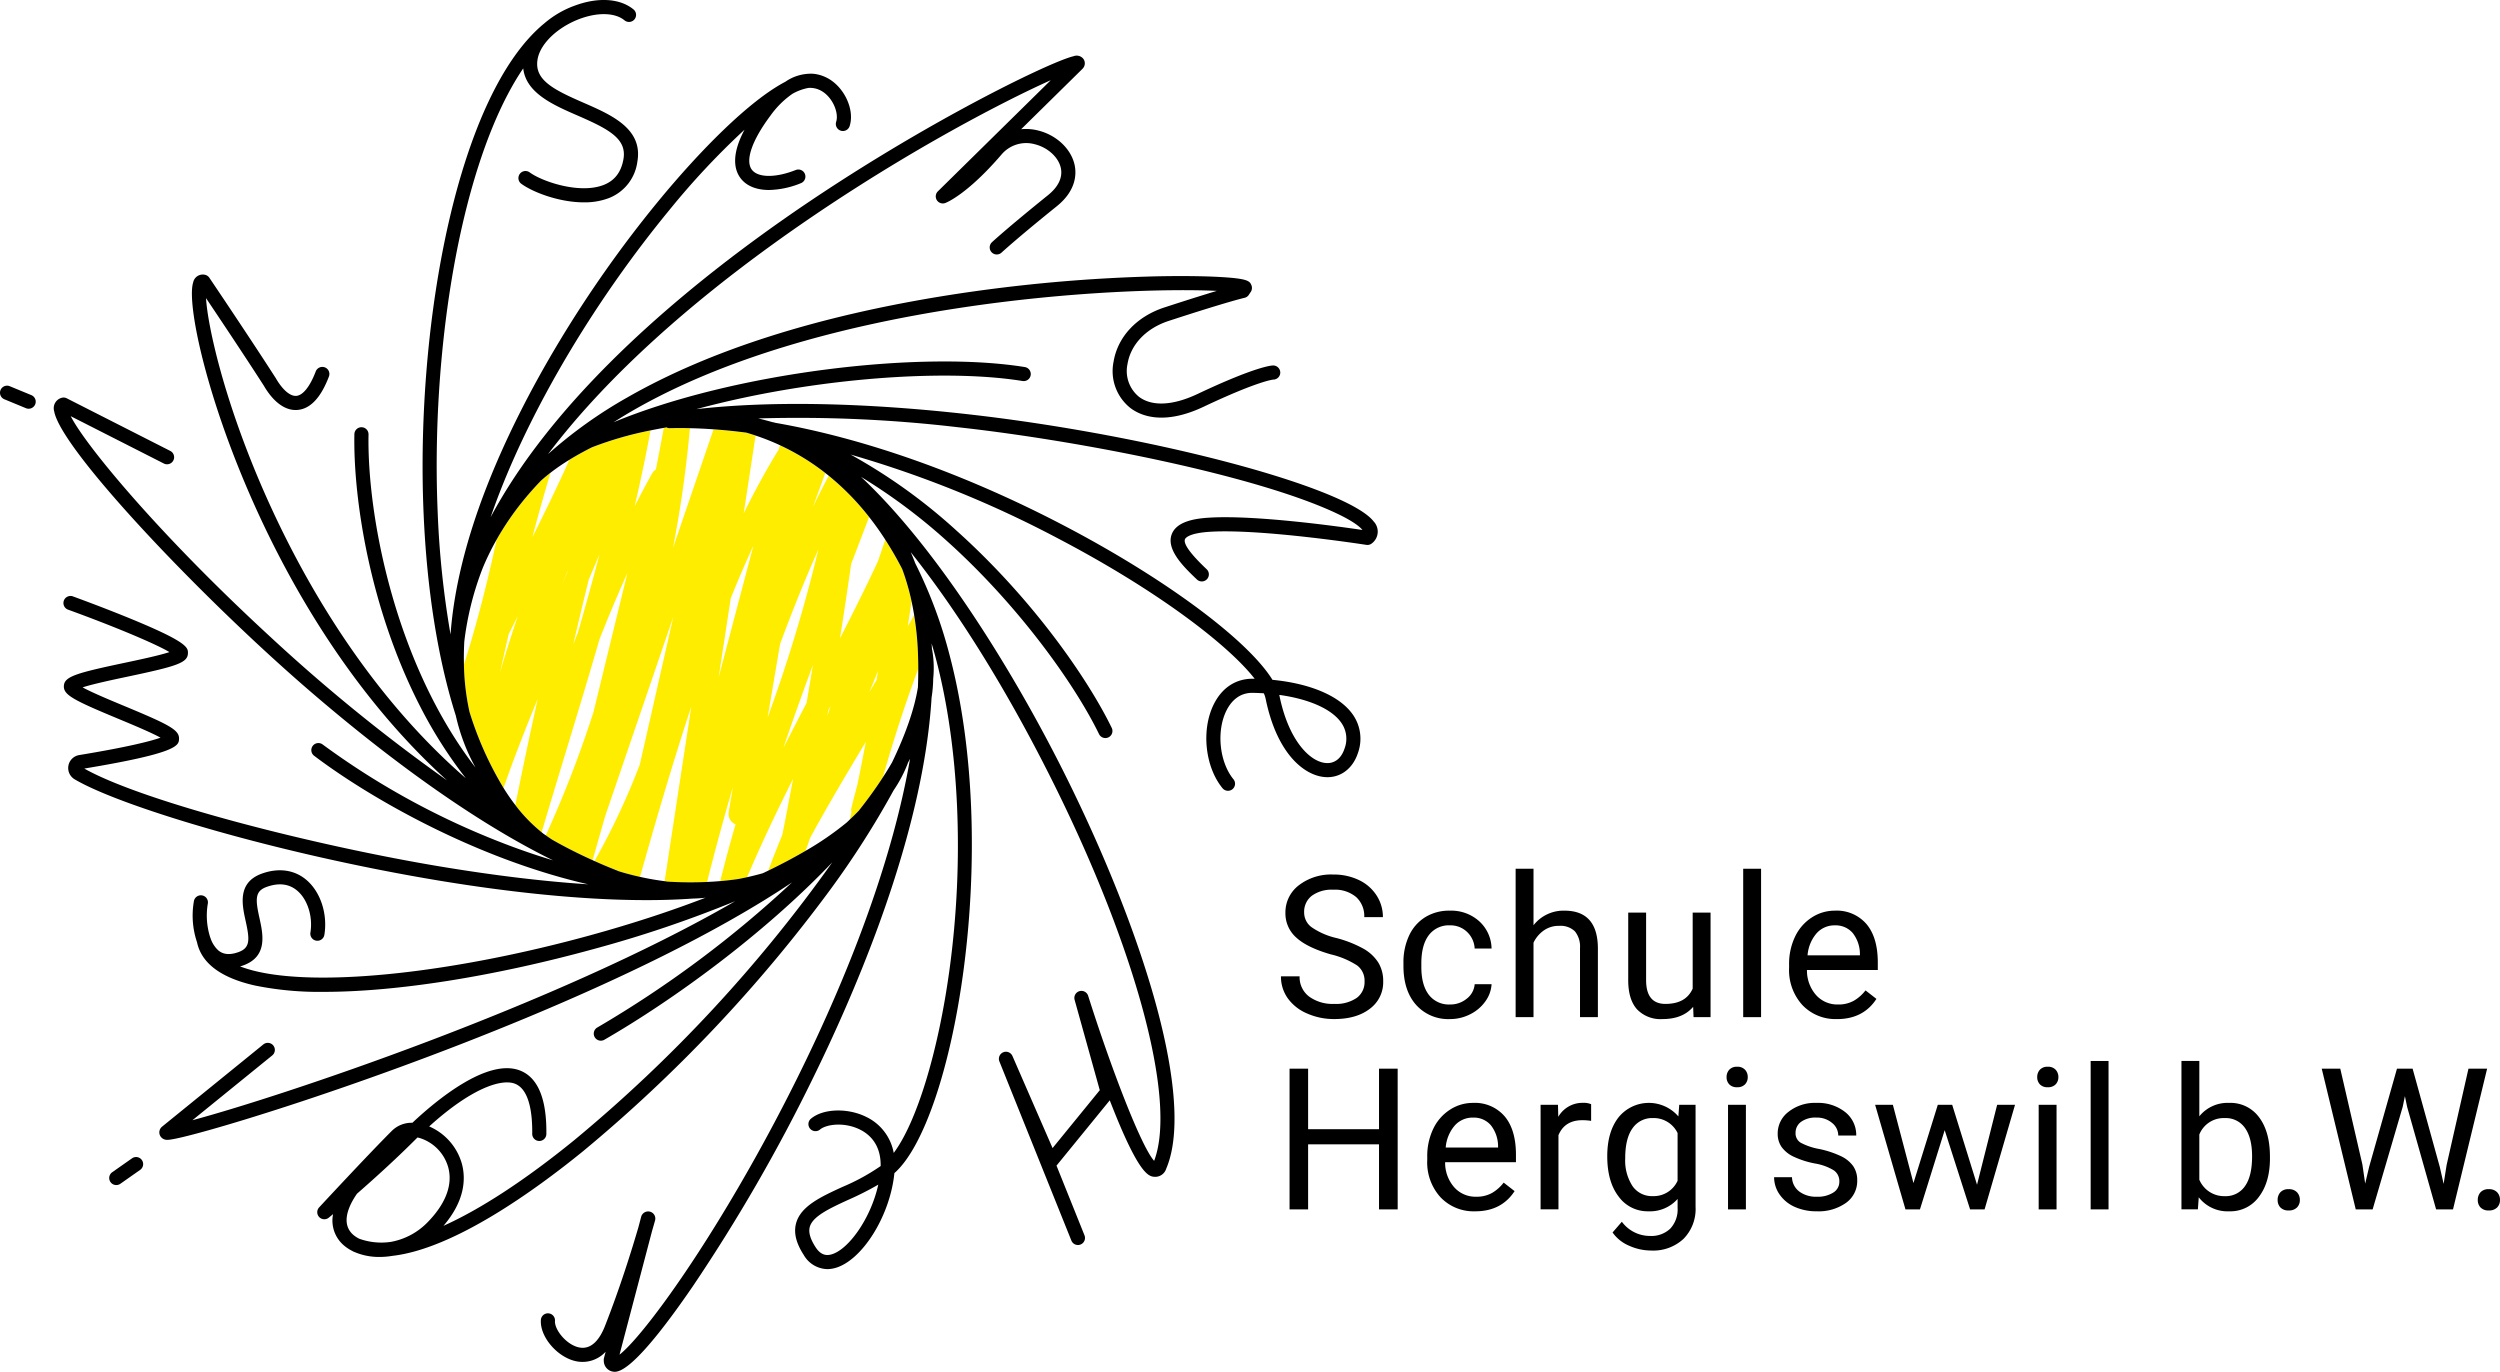 <svg xmlns="http://www.w3.org/2000/svg" width="621.606" height="341.088" viewBox="0 0 621.606 341.088">
  <g id="Gruppe_337" data-name="Gruppe 337" transform="translate(16229 -4410)">
    <g id="Schule_Hergiswil-b-W_Logo_quer_RGB" transform="translate(-16229 4410)">
      <path id="Pfad_4101" data-name="Pfad 4101" d="M131.71,413.994" transform="translate(-39.129 -122.992)" fill="none" stroke="#000" stroke-linecap="round" stroke-linejoin="round" stroke-width="5"/>
      <path id="Pfad_4102" data-name="Pfad 4102" d="M131.71,413.994" transform="translate(-39.129 -122.992)" fill="none" stroke="#000" stroke-linecap="round" stroke-linejoin="round" stroke-width="5"/>
      <g id="Gruppe_337-2" data-name="Gruppe 337" transform="translate(0 0)">
        <path id="Pfad_4103" data-name="Pfad 4103" d="M229.687,218.222,212.773,267.68l-.2.692c-1.009,3.527-1.993,6.967-2.954,10.36.155.07.309.142.464.212a177.873,177.873,0,0,0,11.276-24.009l8.327-36.712Z" transform="translate(-62.276 -64.831)" fill="none"/>
        <path id="Pfad_4104" data-name="Pfad 4104" d="M212.908,202.748q-3.616,7.99-6.943,16.481c-2.688,9.3-5.491,18.537-8.266,27.667-2.1,6.913-4.146,13.654-6.109,20.3h0c.155.123.307.257.463.375.186.132.377.256.564.386h0a280.667,280.667,0,0,0,11.879-30.71l8.411-34.5Z" transform="translate(-56.919 -60.234)" fill="none"/>
        <path id="Pfad_4105" data-name="Pfad 4105" d="M178.1,269.405h0q1.415,2.268,2.933,4.25h0q2.7-13.394,5.567-26.392C183.546,254.677,180.648,262.092,178.1,269.405Z" transform="translate(-52.912 -73.459)" fill="none"/>
        <path id="Pfad_4106" data-name="Pfad 4106" d="M217.7,307.592h0l.108.044.086-.379C217.828,307.37,217.763,307.48,217.7,307.592Z" transform="translate(-64.676 -91.282)" fill="none"/>
        <path id="Pfad_4107" data-name="Pfad 4107" d="M197.518,162.663a53.112,53.112,0,0,0-4.681,3.21q-2.372,7.888-4.508,16.012C191.613,175.321,194.771,168.822,197.518,162.663Z" transform="translate(-55.95 -48.325)" fill="none"/>
        <path id="Pfad_4108" data-name="Pfad 4108" d="M255.486,284.631l1.045-6.169c-2.353,8.013-4.494,15.927-6.416,23.575h0q1.651-.076,3.268-.212h0q1.762-7.08,3.817-14.132a2.8,2.8,0,0,1-1.713-3.061Z" transform="translate(-74.306 -82.727)" fill="none"/>
        <path id="Pfad_4109" data-name="Pfad 4109" d="M226.385,292.313q2.983.665,6.124,1.073h0l6.63-43.4c-4.678,14.131-8.866,28.546-12.754,42.325Z" transform="translate(-67.256 -74.268)" fill="none"/>
        <path id="Pfad_4110" data-name="Pfad 4110" d="M312.306,263.58c.815-1.258,1.582-2.5,2.288-3.728,3.321-6.889,5.558-13.217,6.433-18.679.064-1.56.084-3.084.082-4.59v-.01c-3.331,8.892-6.38,18.4-8.8,27.007h0Z" transform="translate(-92.782 -70.283)" fill="none"/>
        <path id="Pfad_4111" data-name="Pfad 4111" d="M286.411,429.509c-.389,1.342.079,3.009,1.43,5.1,1.382,2.131,2.833,2.062,3.806,1.822,4.229-1.039,9.9-8.831,11.781-17.377a76.9,76.9,0,0,1-7.475,3.782C291.439,424.91,287.176,426.872,286.411,429.509Z" transform="translate(-85.05 -124.494)" fill="none"/>
        <path id="Pfad_4112" data-name="Pfad 4112" d="M464.229,262.754c2.075.128,3.735-1.194,4.517-3.6a6.882,6.882,0,0,0-.868-6.507c-2.4-3.376-8.041-5.83-15.36-6.84.024.1.046.193.065.287,2.28,11.125,7.634,16.435,11.646,16.66Z" transform="translate(-134.437 -73.026)" fill="none"/>
        <path id="Pfad_4113" data-name="Pfad 4113" d="M228.839,162.692a2.784,2.784,0,0,1,.943-.992q1.044-5.229,1.964-10.326-1.677.3-3.287.626h0q-1.735,9.408-3.936,18.8c1.417-2.752,2.853-5.464,4.322-8.1Z" transform="translate(-66.701 -44.971)" fill="none"/>
        <path id="Pfad_4114" data-name="Pfad 4114" d="M273.038,289.426q1.369-6.93,2.667-13.924c-4.1,8.176-8.01,16.379-11.43,24.471q2.05-.453,3.924-.994c.475-.225.943-.451,1.408-.676a2.8,2.8,0,0,1,.137-.531c1.01-2.72,2.121-5.506,3.294-8.346Z" transform="translate(-78.513 -81.848)" fill="none"/>
        <path id="Pfad_4115" data-name="Pfad 4115" d="M248.143,151.768h0q-2.981-.213-5.857-.279h-.011a297.9,297.9,0,0,1-4.2,29.727l10.071-29.448Z" transform="translate(-70.728 -45.005)" fill="none"/>
        <path id="Pfad_4116" data-name="Pfad 4116" d="M172.213,190.891a64.68,64.68,0,0,0-3.407,6.949,74.7,74.7,0,0,0-4.634,18.426q-.155,2.867-.086,5.711h0c3.176-9.943,6-21.044,8.126-31.086h0Z" transform="translate(-48.742 -56.711)" fill="none"/>
        <path id="Pfad_4117" data-name="Pfad 4117" d="M147.886,409.833a10.63,10.63,0,0,0-7.22-7.367c-.146-.039-.29-.073-.433-.1-.252.248-.506.5-.762.754-4.917,4.9-10.2,9.671-14.28,13.227-1.856,2.659-4.292,7.378-.852,10.289a7.058,7.058,0,0,0,1.437.917,16.214,16.214,0,0,0,7.853.77,16.934,16.934,0,0,0,8.841-4.6c4.712-4.7,6.586-9.5,5.417-13.889Z" transform="translate(-36.425 -119.536)" fill="none"/>
        <path id="Pfad_4118" data-name="Pfad 4118" d="M292.89,250.758c-.079.463-.157.929-.236,1.392.274-.839.545-1.674.818-2.511Z" transform="translate(-86.944 -74.164)" fill="none"/>
        <path id="Pfad_4119" data-name="Pfad 4119" d="M254.222,225.7l8.632-32.7q-2.924,6.347-5.635,13.078l-3,19.623Z" transform="translate(-75.526 -57.336)" fill="none"/>
        <path id="Pfad_4120" data-name="Pfad 4120" d="M282.89,244.683q.8-4.681,1.564-9.4c-2.514,6.8-4.97,13.639-7.3,20.508q2.849-5.583,5.733-11.1Z" transform="translate(-82.34 -69.898)" fill="none"/>
        <path id="Pfad_4121" data-name="Pfad 4121" d="M284.153,194.37c-3.332,7.466-6.519,15.378-9.53,23.519l-3.09,18.248a380.15,380.15,0,0,0,12.62-41.767Z" transform="translate(-80.669 -57.745)" fill="none"/>
        <path id="Pfad_4122" data-name="Pfad 4122" d="M296.372,278.755c.456-1.835.952-3.74,1.475-5.686q1.094-5.28,2.09-10.653c-4.832,8.048-9.66,16.178-13.816,23.834-.382,1.094-.772,2.183-1.158,3.273l0,0a74.708,74.708,0,0,0,10.22-7.038c.257-.238.5-.474.75-.712.138-.593.281-1.182.415-1.779a2.776,2.776,0,0,1,.018-1.236Z" transform="translate(-84.659 -77.96)" fill="none"/>
        <path id="Pfad_4123" data-name="Pfad 4123" d="M266.022,154.088l-2.956,19.354c2.756-5.605,5.659-10.933,8.724-15.9l.279-1.057h0a58.818,58.818,0,0,0-6.046-2.394h0Z" transform="translate(-78.153 -45.777)" fill="none"/>
        <path id="Pfad_4124" data-name="Pfad 4124" d="M287.611,175.7q1.944-4.012,3.9-7.693-.42-.341-.846-.674h0c-.559,1.532-1.12,3.072-1.691,4.635q-.679,1.858-1.363,3.732Z" transform="translate(-85.445 -49.711)" fill="none"/>
        <path id="Pfad_4125" data-name="Pfad 4125" d="M322.707,216.1a.083.083,0,0,0,0-.013c-.187-1.138-.4-2.258-.632-3.352v0c-.306,2.056-.612,4.118-.922,6.157q.793-1.405,1.556-2.79Z" transform="translate(-95.41 -63.202)" fill="none"/>
        <path id="Pfad_4126" data-name="Pfad 4126" d="M299.936,194.535q-1.336,9.337-2.776,18.5c3.252-6.355,6.441-12.749,9.423-19.116.6-1.795,1.22-3.587,1.835-5.38l0-.008c-1.246-1.93-2.584-3.818-4.019-5.644h0c-1.418,3.724-2.855,7.476-4.32,11.292l-.136.354Z" transform="translate(-88.282 -54.334)" fill="none"/>
        <path id="Pfad_4127" data-name="Pfad 4127" d="M309.667,237.334q-1.066,2.644-2.163,5.263.9-1.507,1.8-3.014C309.426,238.836,309.546,238.083,309.667,237.334Z" transform="translate(-91.355 -70.509)" fill="none"/>
        <path id="Pfad_4128" data-name="Pfad 4128" d="M200.105,202.26c.036-.147.072-.295.108-.441q-.71,1.741-1.414,3.473.654-1.514,1.306-3.032Z" transform="translate(-59.061 -59.958)" fill="none"/>
        <path id="Pfad_4129" data-name="Pfad 4129" d="M202.788,218.481c.379-.992.77-1.967,1.155-2.951,1.855-6.425,3.654-12.878,5.343-19.35q-1.308,3.091-2.635,6.167-1.97,8.008-3.863,16.133Z" transform="translate(-60.246 -58.282)" fill="none"/>
        <path id="Pfad_4130" data-name="Pfad 4130" d="M176.882,231.916c1.367-4.7,2.86-9.376,4.416-13.988q-1.138,2.249-2.263,4.5-1.085,4.714-2.154,9.491Z" transform="translate(-52.549 -64.744)" fill="none"/>
        <path id="Pfad_4131" data-name="Pfad 4131" d="M233.663,172.584l2.956-19.354c-.751-.251-1.509-.494-2.283-.72q-4.173-.546-8.171-.828L216.094,181.13a297.91,297.91,0,0,0,4.2-29.727q-2.528-.056-4.971,0a1.659,1.659,0,0,1-.862-.2c-.226.039-.443.082-.666.121h0q-.928,5.1-1.964,10.326a2.8,2.8,0,0,0-.943.992c-1.468,2.641-2.9,5.353-4.321,8.1q2.191-9.384,3.936-18.8a86.357,86.357,0,0,0-14.605,4.217q-3,1.508-5.577,3.09l0,0c-2.747,6.159-5.9,12.658-9.19,19.222q2.136-8.134,4.508-16.012l-.02.015c-.833.644-1.62,1.293-2.345,1.949q-2.166,2.242-4.094,4.576l-.008.011s-.008.008-.011.012a69.869,69.869,0,0,0-6.936,10.069c-2.128,10.042-4.951,21.143-8.126,31.086a59.3,59.3,0,0,0,1.389,11.78,84.857,84.857,0,0,0,8.457,18.9c2.545-7.313,5.443-14.728,8.5-22.14q-2.872,13-5.567,26.392a38.563,38.563,0,0,0,6.546,6.763c1.963-6.644,4.008-13.385,6.109-20.3,2.775-9.13,5.578-18.364,8.266-27.667q3.329-8.475,6.943-16.481l-8.411,34.5a280.811,280.811,0,0,1-11.879,30.71c.511.356,1.021.712,1.542,1.054,3.247,1.853,6.624,3.554,10.1,5.124.962-3.393,1.944-6.834,2.954-10.36l.2-.692,16.914-49.458-8.327,36.712A177.746,177.746,0,0,1,196.56,259.03c1.714.764,3.446,1.506,5.215,2.2.064-.112.129-.222.193-.335l-.086.379h0c.266.1.524.218.791.32,1.692.524,3.432.975,5.206,1.371h0c3.888-13.778,8.076-28.193,12.754-42.325l-6.63,43.4c.264.034.521.079.787.111a91.885,91.885,0,0,0,9.769.08c1.922-7.648,4.063-15.562,6.416-23.575l-1.045,6.169a2.8,2.8,0,0,0,1.713,3.061q-2.05,7.051-3.817,14.132,2.3-.2,4.52-.523c.74-.139,1.456-.291,2.163-.447h0c3.421-8.093,7.329-16.295,11.43-24.471q-1.3,7-2.667,13.924c-1.174,2.839-2.284,5.626-3.294,8.346a2.751,2.751,0,0,0-.137.531h0c3.333-1.617,6.412-3.252,9.21-4.892.387-1.09.777-2.179,1.158-3.273,4.156-7.656,8.984-15.786,13.816-23.834q-1,5.375-2.09,10.653c-.524,1.946-1.019,3.851-1.475,5.686a2.776,2.776,0,0,0-.018,1.236c-.134.6-.277,1.186-.415,1.779l0,0c.779-.739,1.537-1.478,2.251-2.216q3.37-4.242,5.988-8.292c2.424-8.609,5.472-18.115,8.8-27.007,0-2.493-.086-4.92-.276-7.253-.172-2.112-.43-4.152-.755-6.134q-.766,1.386-1.556,2.79c.309-2.039.615-4.1.922-6.157a59.031,59.031,0,0,0-2.332-8.054c-1.269-2.469-2.665-4.9-4.2-7.275-.614,1.793-1.231,3.586-1.835,5.38-2.98,6.367-6.171,12.761-9.423,19.116q1.439-9.171,2.776-18.5l.136-.354c1.465-3.815,2.9-7.568,4.32-11.292a64.268,64.268,0,0,0-10.043-10.263h0q-1.956,3.688-3.9,7.692.684-1.877,1.363-3.732c.571-1.563,1.132-3.1,1.691-4.635a57.6,57.6,0,0,0-11.3-6.912l-.279,1.057c-3.065,4.97-5.968,10.3-8.724,15.9Zm-60.58,39.508q1.07-4.776,2.154-9.491,1.126-2.247,2.263-4.5c-1.556,4.612-3.05,9.288-4.416,13.988Zm16.712-24.87q-.653,1.518-1.306,3.032.705-1.735,1.414-3.473c-.037.147-.072.295-.108.441Zm2.653,14.945c-.385.983-.776,1.958-1.155,2.951q1.892-8.132,3.863-16.133,1.322-3.078,2.635-6.167c-1.688,6.472-3.488,12.925-5.343,19.35Zm74.614,9.578c-.121.75-.24,1.5-.363,2.249q-.9,1.507-1.8,3.014Q266,214.391,267.062,211.745Zm-39.615,1.534,3-19.622q2.712-6.717,5.635-13.078l-8.632,32.7ZM249.3,219.7q-2.871,5.523-5.733,11.1c2.327-6.869,4.783-13.708,7.3-20.508Q250.1,215.021,249.3,219.7Zm5.4,1.809.582-1.119c-.273.837-.544,1.672-.818,2.511C254.54,222.442,254.618,221.976,254.7,221.513Zm-2.462-39.968a380.134,380.134,0,0,1-12.62,41.767l3.09-18.248C245.716,196.922,248.9,189.011,252.235,181.545Z" transform="translate(-48.75 -44.92)" fill="#ffed00"/>
        <path id="Pfad_4132" data-name="Pfad 4132" d="M44.3,409.607l-4.907,3.444a1.757,1.757,0,1,0,2.019,2.876l4.907-3.444a1.757,1.757,0,1,0-2.019-2.876Z" transform="translate(-11.481 -121.594)"/>
        <path id="Pfad_4133" data-name="Pfad 4133" d="M7.77,138.767,2.429,136.56a1.757,1.757,0,1,0-1.342,3.248l5.341,2.207a1.758,1.758,0,1,0,1.343-3.249Z" transform="translate(0 -40.531)"/>
        <path id="Pfad_4134" data-name="Pfad 4134" d="M347.309,129.771c-5.74-7.771-46.714-19.368-89.475-25.325-17.02-2.371-50.423-5.965-79.028-2.715q5.584-1.51,11.706-2.822c24.914-5.321,52.158-6.961,69.4-4.175a1.757,1.757,0,1,0,.56-3.469c-25.97-4.194-72.349,1.33-102.249,13.727.632-.4,1.269-.8,1.917-1.2C208.151,74.42,285.823,71.244,308.239,72.326c-2.923.877-7.132,2.187-13.1,4.135-6.859,2.259-11.564,7.291-12.586,13.458a11.705,11.705,0,0,0,4.2,11.545c2.514,1.9,8.22,4.38,18.181-.328,13.606-6.431,17.242-6.742,17.334-6.751A1.758,1.758,0,0,0,324,92.612a1.779,1.779,0,0,0-1.773-1.741c-.4,0-4.3.234-18.8,7.088-6.143,2.9-11.315,3.153-14.562.7a8.26,8.26,0,0,1-2.847-8.166c.8-4.853,4.624-8.852,10.214-10.693,15.051-4.909,18.81-5.732,18.842-5.739a1.76,1.76,0,0,0,1.12-.772l.309-.483a1.855,1.855,0,0,0,.3-1.948c-.435-1.011-1.008-1.6-7.711-1.981-4.247-.24-9.964-.3-16.1-.163a395.218,395.218,0,0,0-51.264,4.644c-32.651,5.15-59.61,13.726-80.126,25.489A112.821,112.821,0,0,0,141.93,112.92c15.345-20.286,36.6-38.224,55.477-51.886,29.019-21,57.044-35.51,69.535-41.1L238.862,47.577a1.757,1.757,0,0,0,1.843,2.9c.217-.08,5.417-2.08,13.958-12.028A8.037,8.037,0,0,1,263,35.875c3.205.807,5.848,3.219,6.429,5.867.515,2.348-.59,4.7-3.2,6.8-10.2,8.227-13.776,11.553-13.923,11.69a1.757,1.757,0,0,0,2.4,2.568c.035-.034,3.656-3.4,13.729-11.522,4.939-3.983,4.892-8.157,4.423-10.291-.868-3.959-4.487-7.383-9-8.521a12.439,12.439,0,0,0-4.288-.341l15.207-14.97a1.485,1.485,0,0,0,.106-.115,1.9,1.9,0,0,0,.252-2.267,2.092,2.092,0,0,0-2.508-.8c-5.986,1.338-43.355,19.463-78.489,45.095-23.946,17.468-51.734,41.926-66.489,69.546.751-2.183,1.531-4.3,2.322-6.333,8.879-22.773,24.232-48.3,42.121-70.045a191.2,191.2,0,0,1,18.705-19.992c-3.384,6.347-2.543,10.03-.964,12.1,1.467,1.919,3.955,2.895,7.054,2.895a21.929,21.929,0,0,0,7.932-1.7,1.757,1.757,0,0,0-1.295-3.267c-4.982,1.975-9.362,1.95-10.9-.06-1.729-2.263,0-7.3,4.619-13.471a22.3,22.3,0,0,1,5.434-5.4,12.8,12.8,0,0,1,3.966-1.475,5.645,5.645,0,0,1,3.079.636c2.959,1.551,4.588,5.587,3.846,7.8a1.758,1.758,0,0,0,3.333,1.116c1.36-4.061-1.284-9.8-5.547-12.032a9.448,9.448,0,0,0-2.474-.892,5.843,5.843,0,0,0-.757-.124c-.087-.011-.175-.023-.262-.03l-.12-.007a11.174,11.174,0,0,0-6.811,2C191.876,25.081,179.6,37.572,169.375,50c-18.116,22.017-33.673,47.9-42.682,71-5.206,13.351-8.2,25.68-9,36.75a228.8,228.8,0,0,1-3.2-30.4c-1.091-25.776,1.526-53.374,7.179-75.718,3.711-14.666,8.538-26.441,14.092-34.634.681,6.143,7.467,9.1,13.546,11.745,7.666,3.338,12.257,5.731,11.377,10.809-.558,3.217-2.141,5.311-4.838,6.4-5.946,2.4-15.33-.783-18.484-3.09a1.757,1.757,0,1,0-2.076,2.836c2.874,2.1,9.4,4.616,15.57,4.616a16.9,16.9,0,0,0,6.306-1.1,11.272,11.272,0,0,0,6.985-9.057c1.417-8.165-6.474-11.6-13.435-14.632-7.666-3.338-12.257-5.731-11.377-10.809.461-2.658,2.649-5.438,5.765-7.58l.07-.046c.249-.169.5-.336.764-.5s.517-.309.776-.455a21.964,21.964,0,0,1,3.148-1.46c4.535-1.674,8.789-1.524,11.1.392a1.758,1.758,0,0,0,2.241-2.709c-3.329-2.754-8.773-3.12-14.563-.98a24.127,24.127,0,0,0-7.554,4.371C119.672,23.226,108.963,79.66,110.986,127.5c.81,19.142,3.576,36.468,8.02,50.446a48.492,48.492,0,0,0,4.9,12.915c-19.9-25.762-26.995-62.466-26.606-82.842a1.759,1.759,0,0,0-1.724-1.791H95.54a1.758,1.758,0,0,0-1.757,1.724c-.3,15.86,3.766,43.041,16.227,67.447a111.645,111.645,0,0,0,11.474,18.1c-26.444-22.961-42.691-53.642-51.22-73.666C61.113,98.344,57.313,80.952,56.891,74.122,60.164,79,66.618,88.661,71.268,95.9c2.405,4.132,5.379,6.276,8.37,6.029,3.193-.26,5.824-3.06,7.819-8.32a1.757,1.757,0,1,0-3.286-1.247C82.76,96.085,81,98.3,79.352,98.43c-1.526.129-3.421-1.492-5.064-4.324-.013-.022-.027-.045-.041-.067C67.778,83.958,57.82,69.207,57.72,69.058a1.754,1.754,0,0,0-.95-.7,2.436,2.436,0,0,0-3.07,1.864c-1.924,5.968,4.934,36.734,21.915,69.089,9.111,17.361,22.542,37.834,41.2,54.728a430.792,430.792,0,0,1-44-35.757c-27.861-25.649-45.96-47.69-49.562-54.8l23.158,11.77A1.757,1.757,0,1,0,48,112.116L22.27,99.037a1.747,1.747,0,0,0-1.187-.147,2.674,2.674,0,0,0-1.942,3.368c1.574,9.262,35.179,44.858,61.954,68.156,15.366,13.369,39.1,32.252,62.1,43.51q-6.251-1.874-12.689-4.371a192.76,192.76,0,0,1-44.61-24.44,1.757,1.757,0,1,0-2.124,2.8c13.253,10.059,39.708,25.458,68.138,31.963-10.818-.7-22.9-2.14-36.144-4.326-31.6-5.216-74.538-16.206-89.14-24.453,23.447-3.886,23.505-5.755,23.559-7.407.071-2.228-2.522-3.536-13.644-8.164-3.337-1.389-8-3.328-10.331-4.613,2.55-.841,7.549-1.9,11.126-2.657,12.139-2.571,14.984-3.413,15.059-5.791.046-1.426.089-2.773-14.751-8.837-6.808-2.782-13.715-5.292-13.784-5.316a1.757,1.757,0,1,0-1.2,3.3c10.2,3.7,21.3,8.244,25.137,10.525-2.529.843-7.584,1.915-11.191,2.679-12.139,2.571-14.983,3.413-15.059,5.791-.071,2.227,2.521,3.535,13.641,8.162,3.366,1.4,8.081,3.363,10.394,4.648-2.5.893-8.453,2.392-20.225,4.325a3.262,3.262,0,0,0-1.129,6.027c11.566,6.85,50.877,18.629,90.963,25.246,14,2.31,33.225,4.793,51.191,4.793,3.9,0,7.74-.12,11.456-.381,1.054-.029,2.1-.086,3.117-.2a1.766,1.766,0,0,0,.2-.044c-8.726,3.366-18.466,6.557-28.939,9.43-33.459,9.178-65.778,12.714-82.336,9.009a32.772,32.772,0,0,1-4.521-1.331c.235-.068.47-.136.714-.222,6.233-2.2,5-7.76,4.106-11.819-1.034-4.677-1.157-6.688,1.844-7.747s5.516-.744,7.513.926c2.6,2.17,3.959,6.465,3.314,10.446a1.757,1.757,0,0,0,3.47.563c.847-5.227-.973-10.734-4.53-13.705-2.933-2.452-6.817-3-10.937-1.544-6.232,2.2-5,7.76-4.105,11.819,1.034,4.676,1.157,6.688-1.844,7.747-2.133.751-3.773.588-5.016-.5A7.27,7.27,0,0,1,58,233.232a1.817,1.817,0,0,0-.066-.172,17.742,17.742,0,0,1-.606-8.313,1.757,1.757,0,1,0-3.438-.726,20.69,20.69,0,0,0,.765,10.256c1.118,5.252,5.98,8.879,14.462,10.778a80.242,80.242,0,0,0,17.105,1.563c17.84,0,41.776-3.712,66.929-10.612a296.017,296.017,0,0,0,35.316-11.934C143.48,250.125,74.727,272.853,53.509,278.536L73.384,262.4a1.758,1.758,0,0,0-2.216-2.729l-25.2,20.46a1.8,1.8,0,0,0-.254.253,1.824,1.824,0,0,0-.233,2,1.917,1.917,0,0,0,1.865,1.025c.062,0,.126,0,.191-.006,4.752-.257,46.163-12.512,88.945-30.3,22.026-9.158,47.084-20.931,66.116-33.7A272.6,272.6,0,0,1,154.147,255.5a1.758,1.758,0,0,0,1.756,3.045c17.244-9.943,39.7-26.292,56.717-44.144A360.29,360.29,0,0,1,148.4,283.535c-12.226,9.939-23.266,17.122-32.472,21.263,5.431-6.333,5.55-11.806,4.59-15.409a14.322,14.322,0,0,0-8.138-9.311c10.824-9.8,18.219-11.934,21.43-10.577,3.572,1.508,4.252,7.586,4.192,12.418a1.758,1.758,0,0,0,1.736,1.778h.022a1.758,1.758,0,0,0,1.757-1.736c.1-8.6-2.028-13.878-6.34-15.7-8.11-3.429-20.993,7.287-26.971,12.908H108.2a6.992,6.992,0,0,0-5.049,1.958c-5.895,5.878-18.007,18.946-18.129,19.078a1.757,1.757,0,0,0,2.4,2.556c.02-.016.4-.327,1.064-.88a8.09,8.09,0,0,0,2.826,7.893,10.081,10.081,0,0,0,2.018,1.3,1.711,1.711,0,0,0,.32.169c.067.027.136.05.2.076a15.456,15.456,0,0,0,6.191,1.214,19.476,19.476,0,0,0,3.176-.271c15.292-1.736,35.411-16.255,47.407-26.007A367.776,367.776,0,0,0,212,221.352a221.644,221.644,0,0,0,15.859-24.847,32.454,32.454,0,0,0,3.469-6.568,1.852,1.852,0,0,0,.063-.233c.186-.34.373-.68.55-1.019q-1.545,8.956-4.236,18.79c-9.867,35.954-28.354,70.473-38.5,87.849-13.648,23.384-25.124,38.118-29.5,41.5l8.1-30.78c.3-1.026.548-1.9.746-2.6a1.786,1.786,0,0,0-.463-1.714,1.8,1.8,0,0,0-3,.818l-.676,2.569c-1.573,5.394-4.533,14.963-8.346,24.645-1.108,2.814-3.136,6.011-6.522,5.242-3.1-.7-6.036-4.417-5.884-6.575a1.757,1.757,0,1,0-3.506-.246c-.29,4.122,3.977,9.2,8.615,10.249a7.8,7.8,0,0,0,7.488-2.334l-.424,1.608c-.011.042-.012.084-.02.125a1.668,1.668,0,0,0-.028.179,1.739,1.739,0,0,0,0,.2c0,.038,0,.074,0,.112,0,.02.006.037.008.056l.006.046a2.726,2.726,0,0,0,2.174,2.606,2.847,2.847,0,0,0,.538.057c1.669,0,6.065-1.779,19.408-21.244a428.5,428.5,0,0,0,29.879-51.755c10.277-20.938,23.491-52.092,28.069-81.6q1.056-6.809,1.435-13.066a32.271,32.271,0,0,0,.4-4.661,26.313,26.313,0,0,0-.229-7.022,1.709,1.709,0,0,0-.078-.271q-.038-.746-.086-1.484c.357,1.2.7,2.4,1.01,3.576,5.887,22.15,7.137,50.421,3.43,77.565-2.8,20.509-8.185,37.957-13.865,45.545a12.36,12.36,0,0,0-6.661-8.874c-4.683-2.4-10.964-2.211-14,.43a1.757,1.757,0,0,0,2.3,2.652c1.551-1.348,6.141-1.984,10.093.044,2.389,1.226,5.1,3.774,5.022,9.008a52.208,52.208,0,0,1-9.545,5.21c-5.263,2.423-10.236,4.711-11.448,8.89-.69,2.38-.083,4.993,1.857,7.985a6.927,6.927,0,0,0,5.862,3.541,7.243,7.243,0,0,0,1.732-.218c6.789-1.668,13.886-12.91,14.954-23.65,14.708-12.9,26.748-79.8,13.663-129.034a114.505,114.505,0,0,0-8.471-22.589q-.53-1.413-1.127-2.769c11.593,14.56,23.657,33.821,34.867,56.177,21.139,42.159,31.365,80.187,25.653,95.162-3.283-3.642-10.825-23.386-16.406-41.035a1.757,1.757,0,0,0-3.368,1l6.259,22.464-11.74,14.4-9.981-22.909a1.757,1.757,0,0,0-3.241,1.356l17.9,44.55a1.757,1.757,0,0,0,3.261-1.31l-6.959-17.324,13.242-16.241c7.3,18.834,9.749,18.952,11.248,19.025a2.864,2.864,0,0,0,2.784-2.014c4.378-10.248.992-28.034-2.62-41.149-4.69-17.031-12.818-37.47-22.888-57.552-13.014-25.954-31.9-56.049-50.378-73.331a141.989,141.989,0,0,1,21.32,15.914c17.775,15.939,31.829,35.624,37.873,48.062a1.758,1.758,0,0,0,3.162-1.537c-5.741-11.814-19.317-31.772-38.688-49.142a138.242,138.242,0,0,0-26.255-18.839A270.6,270.6,0,0,1,268.5,133.752c24.836,12.983,42.554,26.563,49.134,35.019l-.366-.008c-4.278-.061-7.792,2.216-9.862,6.473-3.079,6.333-2.1,15.444,2.229,20.744a1.757,1.757,0,1,0,2.722-2.224c-3.473-4.252-4.277-11.871-1.791-16.983,1.016-2.09,3.009-4.58,6.634-4.5.919.017,1.824.056,2.709.113a6.857,6.857,0,0,1,.456,1.378c2.85,13.909,9.8,19.178,14.893,19.463,3.692.22,6.782-2.1,8.057-6.023a10.449,10.449,0,0,0-1.348-9.631c-3.238-4.549-10.508-7.622-19.909-8.54-6.116-9.874-26.516-25.115-51.932-38.4-24.579-12.848-49.527-21.642-71.665-25.5-.167-.044-.335-.093-.5-.134a1.847,1.847,0,0,0-.213-.03q-1.8-.516-3.541-.93a340.5,340.5,0,0,1,49.618,2.187c30.761,3.382,74.184,12.021,94.071,21.369,4.461,2.1,6,3.5,6.536,4.182-5.779-.858-26.467-3.758-38.022-3.069-3.46.205-8.2.863-9.416,4.18-1.414,3.86,3.2,8.261,6.253,11.173a1.758,1.758,0,1,0,2.426-2.544c-1.484-1.415-6-5.722-5.378-7.42.094-.257.841-1.554,6.323-1.88,12.856-.764,38.513,3.221,38.771,3.261a1.75,1.75,0,0,0,1.4-.385,3.656,3.656,0,0,0,.52-5.336ZM102.871,308.782a16.214,16.214,0,0,1-7.853-.77,7.058,7.058,0,0,1-1.437-.917c-3.44-2.911-1-7.629.852-10.289,4.076-3.557,9.364-8.324,14.28-13.227q.384-.383.762-.753.214.045.433.1a10.629,10.629,0,0,1,7.22,7.367c1.169,4.386-.7,9.189-5.417,13.889a16.929,16.929,0,0,1-8.841,4.6Zm109.394,3.15c-.972.24-2.424.309-3.806-1.822-1.352-2.086-1.82-3.754-1.43-5.1.765-2.637,5.028-4.6,9.542-6.677a76.9,76.9,0,0,0,7.475-3.782C222.163,303.1,216.494,310.894,212.265,311.932ZM339.108,179.621a6.881,6.881,0,0,1,.868,6.507c-.782,2.407-2.442,3.728-4.517,3.6-4.012-.225-9.366-5.535-11.646-16.66-.019-.095-.041-.19-.065-.288C331.066,173.792,336.705,176.246,339.108,179.621ZM199.583,110.7h0a57.623,57.623,0,0,1,11.3,6.912h0q.427.333.846.674h0a64.331,64.331,0,0,1,10.043,10.263h0q2.153,2.74,4.019,5.644l0,.008c1.531,2.371,2.928,4.806,4.2,7.275a58.927,58.927,0,0,1,2.332,8.054v0c.237,1.094.445,2.214.632,3.352a.08.08,0,0,0,0,.013c.325,1.982.583,4.021.755,6.134.19,2.334.273,4.759.276,7.253v.01c0,1.506-.019,3.03-.082,4.59-.875,5.462-3.112,11.79-6.433,18.679-.706,1.227-1.473,2.471-2.288,3.728h0q-2.623,4.048-5.988,8.292c-.714.739-1.472,1.478-2.251,2.216l0,0c-.25.238-.493.474-.75.712a74.644,74.644,0,0,1-10.22,7.038l0,0c-2.8,1.639-5.878,3.274-9.21,4.892h0c-.465.226-.933.451-1.408.676-1.247.361-2.558.691-3.924.994h0c-.706.157-1.423.308-2.163.447q-2.22.328-4.52.523h0q-1.615.139-3.268.212h0a91.878,91.878,0,0,1-9.769-.08c-.266-.031-.523-.077-.787-.111h0q-3.141-.406-6.124-1.073h0c-1.774-.4-3.513-.847-5.206-1.371-.267-.1-.525-.217-.791-.32h0l-.108-.044h0c-1.769-.692-3.5-1.434-5.215-2.2-.155-.07-.309-.141-.464-.212-3.481-1.57-6.858-3.271-10.1-5.124-.521-.342-1.031-.7-1.542-1.054h0c-.187-.13-.379-.254-.564-.386-.156-.12-.309-.252-.463-.375h0a38.565,38.565,0,0,1-6.546-6.763h0q-1.519-1.978-2.933-4.25h0a84.875,84.875,0,0,1-8.457-18.9,59.319,59.319,0,0,1-1.389-11.78h0q-.064-2.843.086-5.711a74.7,74.7,0,0,1,4.634-18.426,64.682,64.682,0,0,1,3.407-6.949h0a69.965,69.965,0,0,1,6.936-10.069s.008-.008.011-.012l.008-.011q1.926-2.335,4.094-4.576c.725-.656,1.512-1.305,2.345-1.949l.02-.015a53.217,53.217,0,0,1,4.681-3.209l0,0q2.576-1.579,5.577-3.09a86.357,86.357,0,0,1,14.605-4.217h0q1.611-.329,3.287-.626h0c.224-.039.441-.082.666-.121a1.659,1.659,0,0,0,.862.2q2.439-.061,4.971,0h.011q2.873.064,5.857.279h0q4,.286,8.171.828c.774.226,1.532.469,2.283.72h0a58.653,58.653,0,0,1,6.046,2.394Z" transform="translate(-5.668 0)"/>
      </g>
      <g id="Gruppe_338" data-name="Gruppe 338" transform="translate(318.5 216.001)">
        <path id="Pfad_4135" data-name="Pfad 4135" d="M465.56,329.214q-5.935-1.7-8.637-4.192a8.011,8.011,0,0,1-2.7-6.139,8.461,8.461,0,0,1,3.3-6.835,13.127,13.127,0,0,1,8.59-2.7,14.343,14.343,0,0,1,6.427,1.393,10.578,10.578,0,0,1,4.373,3.844,9.833,9.833,0,0,1,1.549,5.358h-4.637a6.394,6.394,0,0,0-2.018-5,8.208,8.208,0,0,0-5.694-1.821,8.4,8.4,0,0,0-5.322,1.5,5.018,5.018,0,0,0-1.91,4.175,4.512,4.512,0,0,0,1.814,3.622,17.8,17.8,0,0,0,6.175,2.708,28.679,28.679,0,0,1,6.823,2.7,10.371,10.371,0,0,1,3.652,3.448,8.806,8.806,0,0,1,1.189,4.637,8.17,8.17,0,0,1-3.316,6.811q-3.316,2.56-8.865,2.559a16.443,16.443,0,0,1-6.727-1.381,11.314,11.314,0,0,1-4.817-3.784,9.23,9.23,0,0,1-1.694-5.454h4.637a6.024,6.024,0,0,0,2.343,5.01,9.864,9.864,0,0,0,6.258,1.837,9.068,9.068,0,0,0,5.6-1.489,4.837,4.837,0,0,0,1.946-4.06,4.748,4.748,0,0,0-1.8-3.976,20.768,20.768,0,0,0-6.535-2.775Z" transform="translate(-453.114 -307.903)"/>
        <path id="Pfad_4136" data-name="Pfad 4136" d="M508.033,345.457a6.4,6.4,0,0,0,4.156-1.442,5.073,5.073,0,0,0,1.97-3.6h4.2a8.065,8.065,0,0,1-1.538,4.253,10.136,10.136,0,0,1-3.784,3.219,10.925,10.925,0,0,1-5.01,1.2,10.707,10.707,0,0,1-8.445-3.543q-3.137-3.544-3.136-9.695V335.1a15.644,15.644,0,0,1,1.393-6.751,10.6,10.6,0,0,1,4-4.589,11.364,11.364,0,0,1,6.162-1.634,10.426,10.426,0,0,1,7.267,2.619,9.361,9.361,0,0,1,3.088,6.8h-4.2a6.13,6.13,0,0,0-1.911-4.144,5.944,5.944,0,0,0-4.24-1.622,6.221,6.221,0,0,0-5.249,2.438q-1.863,2.439-1.862,7.052v.841q0,4.494,1.85,6.919a6.249,6.249,0,0,0,5.286,2.426Z" transform="translate(-465.989 -311.701)"/>
        <path id="Pfad_4137" data-name="Pfad 4137" d="M540.579,321.349a9.451,9.451,0,0,1,7.688-3.628q8.24,0,8.313,9.3V344.2h-4.445v-17.2a5.989,5.989,0,0,0-1.285-4.156,5.156,5.156,0,0,0-3.929-1.345,6.411,6.411,0,0,0-3.8,1.153,7.821,7.821,0,0,0-2.547,3.027V344.2h-4.445v-36.9h4.445V321.35Z" transform="translate(-477.778 -307.294)"/>
        <path id="Pfad_4138" data-name="Pfad 4138" d="M592.1,346.237q-2.595,3.052-7.616,3.051a8.081,8.081,0,0,1-6.331-2.415q-2.174-2.413-2.2-7.147V322.812H580.4v16.794q0,5.91,4.805,5.91,5.093,0,6.775-3.8V322.813h4.445v26h-4.229l-.1-2.571Z" transform="translate(-489.608 -311.904)"/>
        <path id="Pfad_4139" data-name="Pfad 4139" d="M621.07,344.2h-4.445v-36.9h4.445Z" transform="translate(-501.691 -307.294)"/>
        <path id="Pfad_4140" data-name="Pfad 4140" d="M644.776,349.085a11.355,11.355,0,0,1-8.6-3.472,12.882,12.882,0,0,1-3.316-9.285v-.817a15.589,15.589,0,0,1,1.478-6.908,11.52,11.52,0,0,1,4.132-4.757,10.394,10.394,0,0,1,5.754-1.717,9.736,9.736,0,0,1,7.88,3.34q2.811,3.34,2.811,9.562v1.85H637.3a9.241,9.241,0,0,0,2.246,6.211,7.062,7.062,0,0,0,5.466,2.366A7.741,7.741,0,0,0,649,344.5a10.017,10.017,0,0,0,2.859-2.547l2.715,2.114q-3.269,5.022-9.8,5.022Zm-.552-23.3a5.93,5.93,0,0,0-4.517,1.958,9.519,9.519,0,0,0-2.258,5.49h13.021v-.337a8.474,8.474,0,0,0-1.826-5.25,5.584,5.584,0,0,0-4.421-1.861Z" transform="translate(-506.514 -311.701)"/>
        <path id="Pfad_4141" data-name="Pfad 4141" d="M483.041,413.009H478.4V396.84H460.77v16.169h-4.613V378.028h4.613v15.04H478.4v-15.04h4.637Z" transform="translate(-454.018 -328.308)"/>
        <path id="Pfad_4142" data-name="Pfad 4142" d="M516.779,417.085a11.355,11.355,0,0,1-8.6-3.472,12.882,12.882,0,0,1-3.316-9.285v-.817a15.59,15.59,0,0,1,1.478-6.908,11.52,11.52,0,0,1,4.132-4.757,10.393,10.393,0,0,1,5.754-1.717,9.736,9.736,0,0,1,7.88,3.34q2.811,3.34,2.811,9.562v1.85H509.307a9.241,9.241,0,0,0,2.246,6.211,7.062,7.062,0,0,0,5.466,2.366,7.741,7.741,0,0,0,3.988-.961,10.017,10.017,0,0,0,2.859-2.547l2.715,2.114q-3.269,5.022-9.8,5.022Zm-.552-23.3a5.931,5.931,0,0,0-4.517,1.958,9.519,9.519,0,0,0-2.258,5.49h13.021v-.337a8.474,8.474,0,0,0-1.826-5.25,5.584,5.584,0,0,0-4.421-1.861Z" transform="translate(-468.488 -331.903)"/>
        <path id="Pfad_4143" data-name="Pfad 4143" d="M557.518,394.6a13.357,13.357,0,0,0-2.186-.168q-4.372,0-5.934,3.724V416.6h-4.445v-26h4.324l.072,3a6.92,6.92,0,0,1,6.2-3.484,4.544,4.544,0,0,1,1.97.337V394.6Z" transform="translate(-480.398 -331.903)"/>
        <path id="Pfad_4144" data-name="Pfad 4144" d="M568.535,403.39q0-6.079,2.811-9.671a9.692,9.692,0,0,1,14.872-.228l.216-2.883h4.06v25.371a10.572,10.572,0,0,1-2.992,7.952,11.036,11.036,0,0,1-8.036,2.907,13.373,13.373,0,0,1-5.5-1.2,9.467,9.467,0,0,1-4.108-3.292l2.306-2.667a8.689,8.689,0,0,0,6.991,3.531,6.811,6.811,0,0,0,5.057-1.826,6.98,6.98,0,0,0,1.814-5.141v-2.235a9.133,9.133,0,0,1-7.279,3.075,8.881,8.881,0,0,1-7.388-3.676q-2.824-3.675-2.823-10.019Zm4.469.5a11.656,11.656,0,0,0,1.8,6.908,5.855,5.855,0,0,0,5.045,2.51,6.512,6.512,0,0,0,6.174-3.82V397.623A6.59,6.59,0,0,0,579.9,393.9a5.908,5.908,0,0,0-5.069,2.523Q573,398.945,573,403.894Z" transform="translate(-487.404 -331.903)"/>
        <path id="Pfad_4145" data-name="Pfad 4145" d="M610.745,379.915a2.65,2.65,0,0,1,.661-1.826,2.481,2.481,0,0,1,1.958-.745,2.522,2.522,0,0,1,1.97.745,2.626,2.626,0,0,1,.673,1.826,2.536,2.536,0,0,1-.673,1.8,2.565,2.565,0,0,1-1.97.72,2.524,2.524,0,0,1-1.958-.72A2.561,2.561,0,0,1,610.745,379.915Zm4.805,32.891h-4.445v-26h4.445Z" transform="translate(-499.944 -328.105)"/>
        <path id="Pfad_4146" data-name="Pfad 4146" d="M643.778,409.709a3.271,3.271,0,0,0-1.358-2.8,13.066,13.066,0,0,0-4.732-1.718,22.4,22.4,0,0,1-5.358-1.73,7.625,7.625,0,0,1-2.931-2.4,5.747,5.747,0,0,1-.949-3.316,6.741,6.741,0,0,1,2.7-5.405,10.554,10.554,0,0,1,6.907-2.211,10.867,10.867,0,0,1,7.172,2.282,7.252,7.252,0,0,1,2.75,5.838h-4.468a4.016,4.016,0,0,0-1.549-3.148,5.811,5.811,0,0,0-3.9-1.321,6.077,6.077,0,0,0-3.8,1.057,3.328,3.328,0,0,0-1.369,2.763,2.7,2.7,0,0,0,1.274,2.426,15.643,15.643,0,0,0,4.6,1.562,24.033,24.033,0,0,1,5.394,1.778,7.865,7.865,0,0,1,3.063,2.487,6.118,6.118,0,0,1,1,3.543,6.653,6.653,0,0,1-2.787,5.586,11.691,11.691,0,0,1-7.232,2.1,13.088,13.088,0,0,1-5.526-1.1,8.985,8.985,0,0,1-3.761-3.088,7.441,7.441,0,0,1-1.357-4.288h4.445a4.6,4.6,0,0,0,1.79,3.544,6.941,6.941,0,0,0,4.408,1.309,7.167,7.167,0,0,0,4.049-1.021,3.14,3.14,0,0,0,1.525-2.727Z" transform="translate(-504.94 -331.903)"/>
        <path id="Pfad_4147" data-name="Pfad 4147" d="M688.624,410.68l5-19.869h4.445l-7.568,26h-3.6l-6.318-19.7-6.151,19.7h-3.6l-7.544-26H667.7l5.117,19.461,6.054-19.461h3.58l6.174,19.869Z" transform="translate(-515.551 -332.106)"/>
        <path id="Pfad_4148" data-name="Pfad 4148" d="M720.629,379.915a2.651,2.651,0,0,1,.661-1.826,2.481,2.481,0,0,1,1.958-.745,2.522,2.522,0,0,1,1.97.745,2.626,2.626,0,0,1,.673,1.826,2.537,2.537,0,0,1-.673,1.8,2.565,2.565,0,0,1-1.97.72,2.524,2.524,0,0,1-1.958-.72A2.561,2.561,0,0,1,720.629,379.915Zm4.805,32.891H720.99v-26h4.445Z" transform="translate(-532.589 -328.105)"/>
        <path id="Pfad_4149" data-name="Pfad 4149" d="M743.975,412.2H739.53v-36.9h4.445Z" transform="translate(-538.204 -327.496)"/>
        <path id="Pfad_4150" data-name="Pfad 4150" d="M793.656,399.488q0,5.958-2.739,9.574a8.749,8.749,0,0,1-7.352,3.616,9.06,9.06,0,0,1-7.616-3.484l-.216,3h-4.085v-36.9h4.445v13.767a9.011,9.011,0,0,1,7.424-3.34,8.8,8.8,0,0,1,7.435,3.58q2.7,3.581,2.7,9.8v.384Zm-4.445-.5q0-4.541-1.754-7.015a5.808,5.808,0,0,0-5.045-2.475,6.526,6.526,0,0,0-6.319,4.085v11.244a6.708,6.708,0,0,0,6.367,4.085,5.773,5.773,0,0,0,4.973-2.475Q789.212,403.956,789.212,398.983Z" transform="translate(-547.747 -327.496)"/>
        <path id="Pfad_4151" data-name="Pfad 4151" d="M805.669,423.342a2.777,2.777,0,0,1,.685-1.922,2.608,2.608,0,0,1,2.054-.769,2.689,2.689,0,0,1,2.078.769,2.731,2.731,0,0,1,.709,1.922,2.582,2.582,0,0,1-.709,1.85,2.738,2.738,0,0,1-2.078.745,2.655,2.655,0,0,1-2.054-.745A2.628,2.628,0,0,1,805.669,423.342Z" transform="translate(-557.853 -340.971)"/>
        <path id="Pfad_4152" data-name="Pfad 4152" d="M831.394,401.982l.673,4.613.985-4.156,6.919-24.41h3.892l6.751,24.41.961,4.229.745-4.709,5.43-23.929h4.637l-8.481,34.981h-4.2l-7.208-25.491-.552-2.667-.552,2.667-7.472,25.491h-4.2l-8.457-34.981h4.612l5.526,23.953Z" transform="translate(-562.484 -328.308)"/>
        <path id="Pfad_4153" data-name="Pfad 4153" d="M876.466,423.342a2.777,2.777,0,0,1,.685-1.922,2.608,2.608,0,0,1,2.054-.769,2.689,2.689,0,0,1,2.079.769,2.731,2.731,0,0,1,.709,1.922,2.582,2.582,0,0,1-.709,1.85,2.738,2.738,0,0,1-2.079.745,2.655,2.655,0,0,1-2.054-.745A2.628,2.628,0,0,1,876.466,423.342Z" transform="translate(-578.886 -340.971)"/>
      </g>
    </g>
  </g>
</svg>
